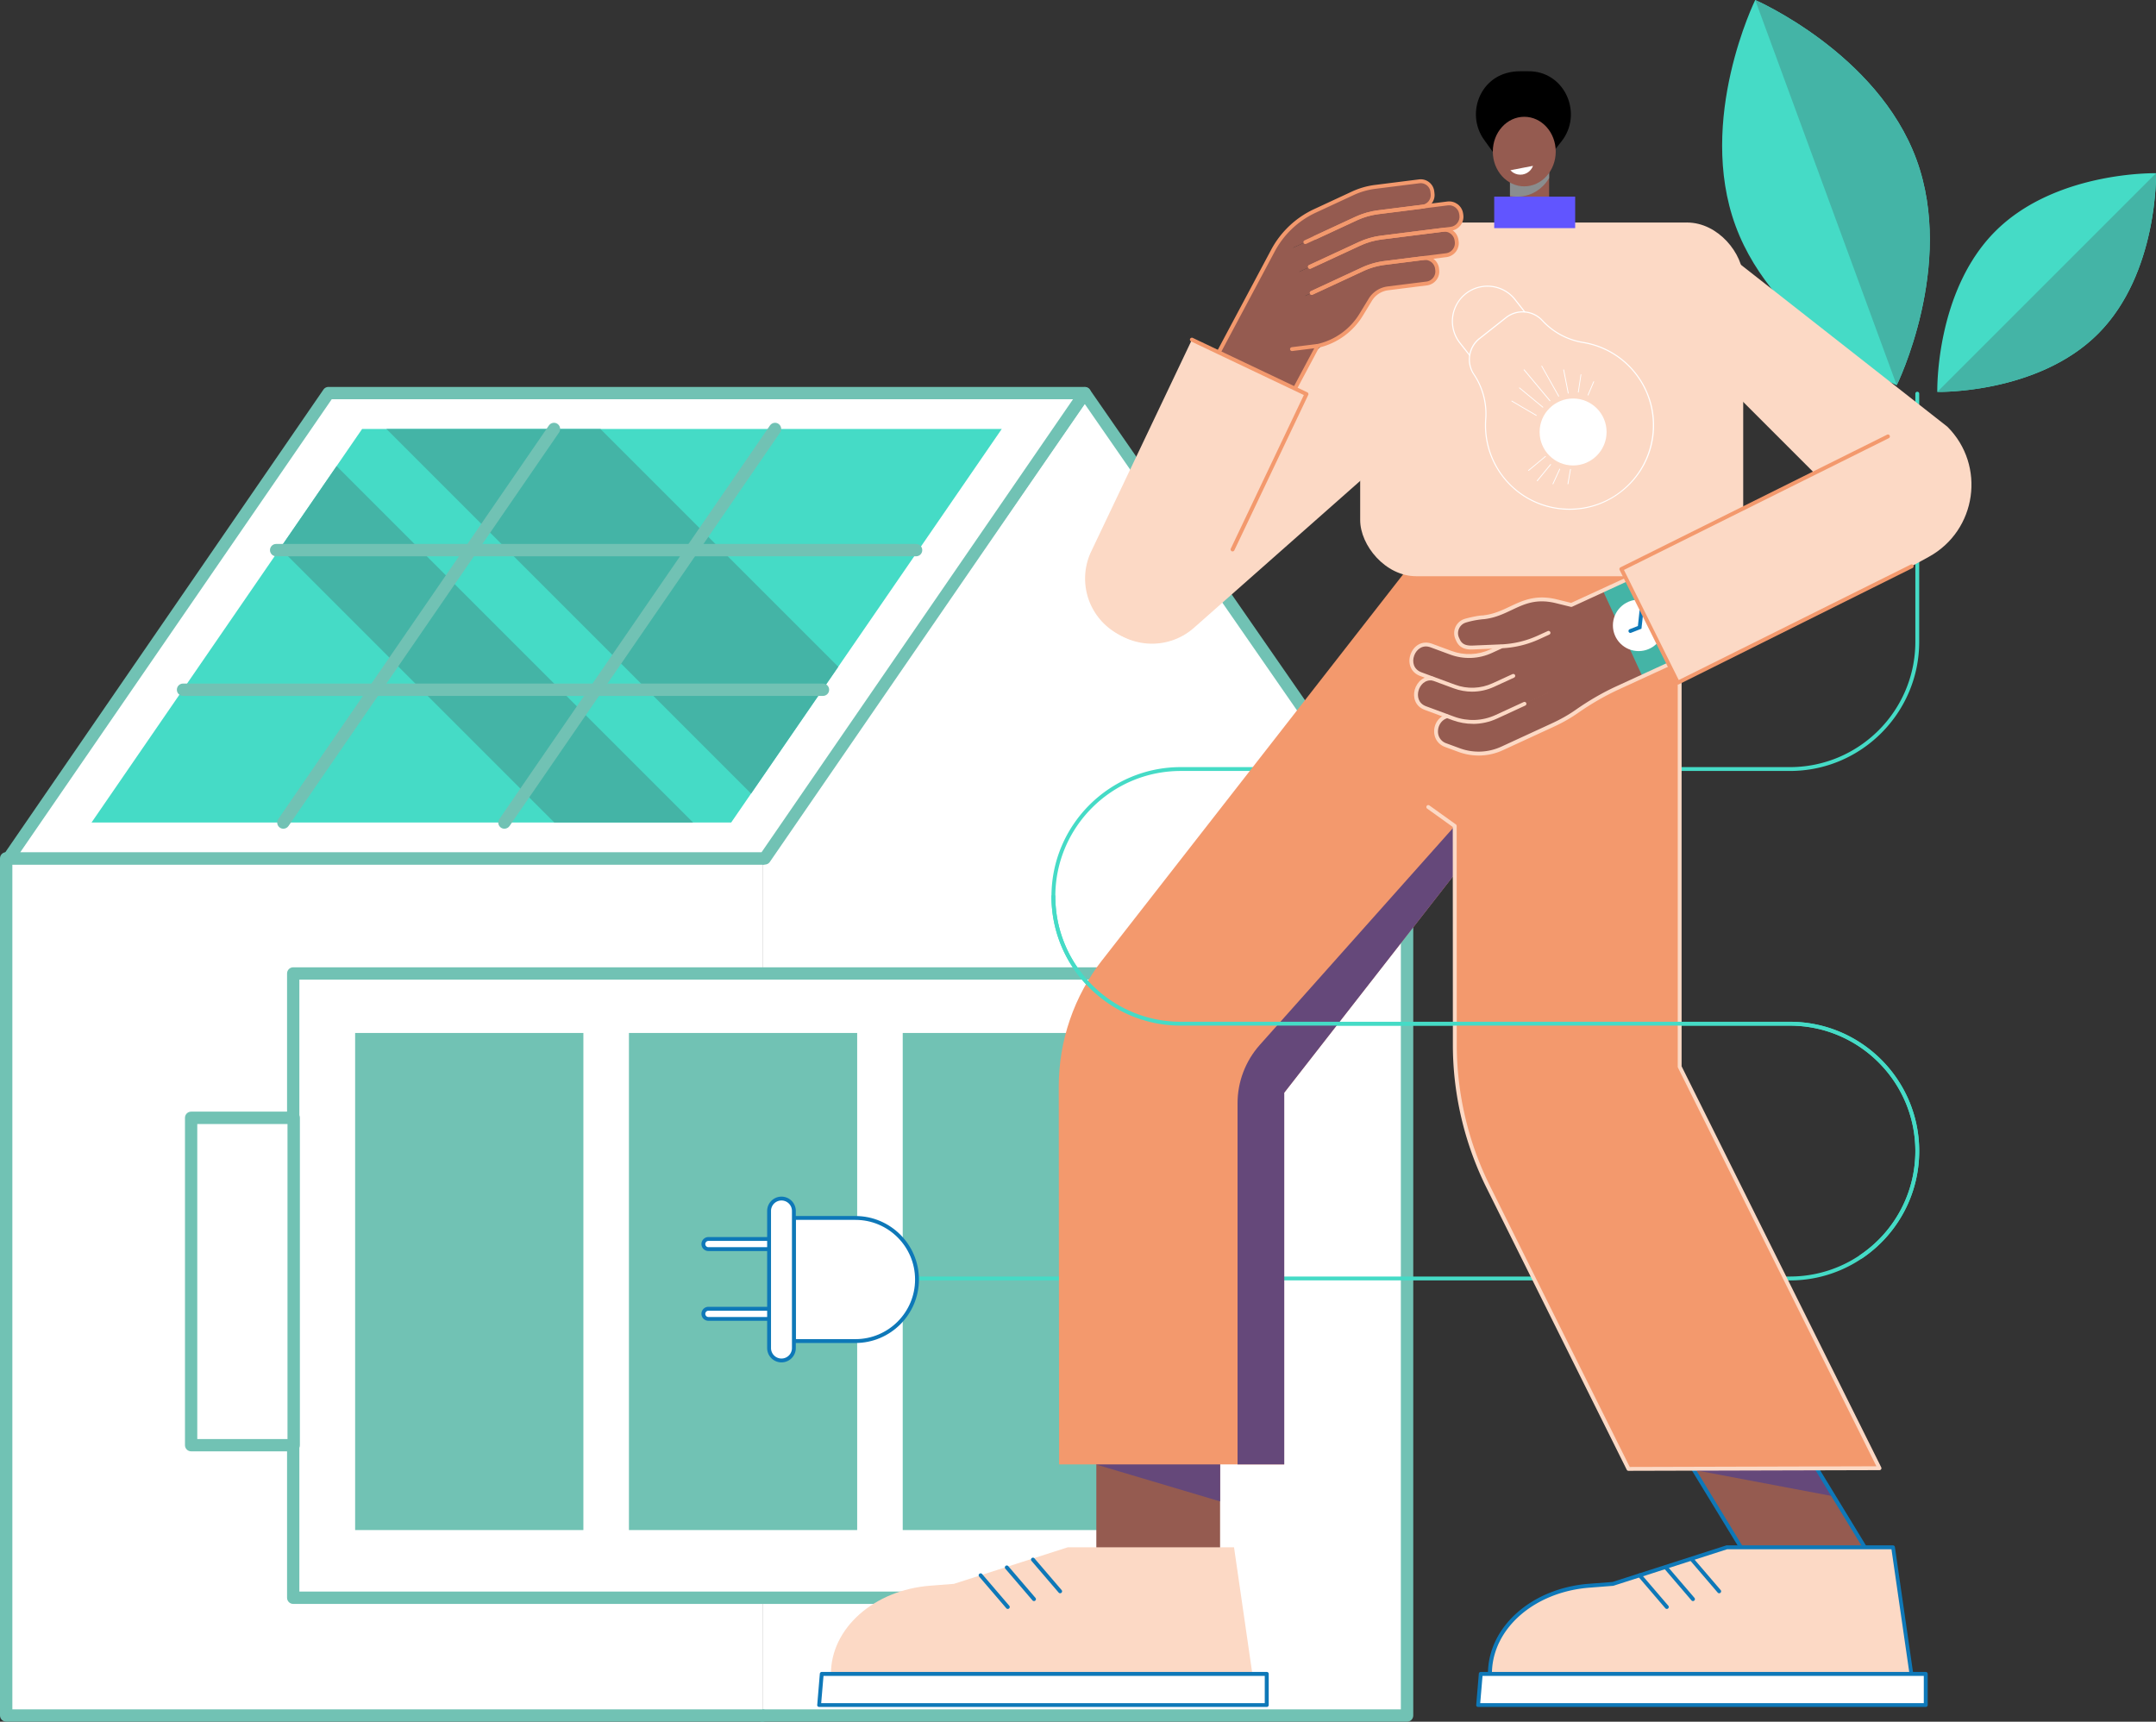 <?xml version="1.0" encoding="UTF-8" standalone="no"?>
<svg xmlns="http://www.w3.org/2000/svg" xmlns:v="https://vecta.io/nano" viewBox="0 0 446.88 356.91">
  <rect x="0" y="0" width="446.88" height="356.91" fill="#333333" stroke="none"/>
  <style>
    <![CDATA[.L{fill:#fff}.M{fill:#0e78b8}.N{fill:#955b50}.O{fill:#71c2b4}.P{fill:#fcd9c5}.Q{fill:#f3996d}.R{fill:#45dbc6}.S{fill:#44b4a6}.T{fill:#65487a}]]>
  </style>
  <path class="L" d="M158.04 355.62h133.61V177.95l-66.81-96.47-66.8 96.47v177.67z"/>
  <path class="O" d="M158.04,356.9h133.61c.71,0,1.28-.57,1.28-1.28v-177.67c0-.26-.08-.51-.23-.73l-66.81-96.46c-.48-.69-1.63-.69-2.1,0l-66.81,96.46c-.4.58-.26,1.38.32,1.78s1.38.26,1.78-.32l65.75-94.95,65.53,94.62v176h-132.33c-.71,0-1.28.57-1.28,1.28s.57,1.28,1.28,1.28h0Z"/>
  <path class="L" d="M1.28 177.95h156.75v177.67H1.28z"/>
  <path class="O" d="M1.28 356.9h156.75c.71 0 1.28-.57 1.28-1.28s-.57-1.28-1.28-1.28H2.56V179.22h155.48c.71 0 1.28-.57 1.28-1.28s-.57-1.28-1.28-1.28H1.28c-.71 0-1.28.57-1.28 1.28v177.67c0 .71.57 1.28 1.28 1.28h0z"/>
  <path class="L" d="M1.77 177.95h156.75l66.32-96.47H68.09L1.77 177.95z"/>
  <path class="O" d="M.64 178.54a1.28 1.28 0 0 1 .08-1.32l66.32-96.46c.24-.35.63-.55 1.05-.55h156.75a1.28 1.28 0 0 1 1.05 2l-66.32 96.46c-.24.35-.63.55-1.05.55H1.77a1.28 1.28 0 0 1-1.13-.68zm221.77-95.78H68.76L4.2 176.67h153.65l64.56-93.91z"/>
  <path class="R" d="M18.97 170.51h132.58l56.09-81.59H75.06l-56.09 81.59z"/>
  <path class="S" d="M173.75 138.22l-18.07 26.29-75.59-75.59h44.36l49.3 49.3zm-58.85 32.29l-56.85-56.85 11.72-17.04 73.89 73.89H114.9z"/>
  <g class="O">
    <use href="#B"/>
    <use href="#B" x="-45.82"/>
    <path d="M57.24 115.32h132.64c.71 0 1.28-.57 1.28-1.28s-.57-1.28-1.28-1.28H57.24c-.71 0-1.28.57-1.28 1.28s.57 1.28 1.28 1.28zm-19.3 28.94h132.64c.71 0 1.28-.57 1.28-1.28s-.57-1.28-1.28-1.28H37.94c-.71 0-1.28.57-1.28 1.28s.57 1.28 1.28 1.28z"/>
  </g>
  <path class="L" d="M60.78 201.81h185.63v129.41H60.78z"/>
  <path class="O" d="M59.5 331.21V201.8c0-.71.57-1.28 1.28-1.28h185.63c.71 0 1.28.57 1.28 1.28v129.41c0 .71-.57 1.28-1.28 1.28H60.78c-.71 0-1.28-.57-1.28-1.28zm185.63-128.13H62.05v126.85h183.08V203.08zm-58.02 11.05h47.31v103.05h-47.31zm-56.75 0h47.31v103.05h-47.31zm-56.75 0h47.31v103.05H73.61z"/>
  <path class="L" d="M39.62 231.72h21.25v67.86H39.62z"/>
  <path class="O" d="M38.34 299.58v-67.86c0-.71.57-1.28 1.28-1.28h21.25c.71 0 1.28.57 1.28 1.28v67.86c0 .71-.57 1.28-1.28 1.28H39.62c-.71 0-1.28-.57-1.28-1.28zm21.25-66.57h-18.7v65.3h18.7v-65.3z"/>
  <path class="R" d="M371 265.42H170.44a.4.4 0 0 1 0-.8H371c14.34 0 26-11.66 26-26s-11.66-26-26-26H244.74c-14.78 0-26.8-12.02-26.8-26.8s12.02-26.8 26.8-26.8H371c14.34 0 26-11.66 26-26V81.61a.4.4 0 0 1 .8 0v51.41c0 14.78-12.02 26.8-26.8 26.8H244.74c-14.34 0-26 11.66-26 26s11.66 26 26 26H371c14.78 0 26.8 12.02 26.8 26.8s-12.02 26.81-26.8 26.81h0zm30.55-184.18s20.78.49 33.3-12.03 12.03-33.3 12.03-33.3-20.78-.49-33.3 12.03-12.03 33.3-12.03 33.3h0z"/>
  <path class="S" d="M401.55 81.24s20.78.49 33.3-12.03 12.03-33.3 12.03-33.3l-45.33 45.33z"/>
  <path class="R" d="M393.14 79.86s12.18-24.76 4.08-46.81S363.81 0 363.81 0s-12.18 24.76-4.08 46.81 33.41 33.05 33.41 33.05z"/>
  <path class="S" d="M393.14,79.86s12.18-24.76,4.08-46.81S363.81,0,363.81,0l29.33,79.86h0Z"/>
  <use class="L" href="#C"/>
  <path class="M" d="M164.95 259.34h-18.11a1.45 1.45 0 1 1 0-2.9h18.11a1.45 1.45 0 1 1 0 2.9zm-18.11-2.1a.65.65 0 1 0 0 1.3h18.11a.65.65 0 1 0 0-1.3h-18.11z"/>
  <use class="L" href="#C" y="14.46"/>
  <path class="M" d="M164.95 273.8h-18.11a1.45 1.45 0 1 1 0-2.9h18.11a1.45 1.45 0 1 1 0 2.9zm-18.11-2.09a.65.65 0 1 0 0 1.3h18.11a.65.65 0 1 0 0-1.3h-18.11z"/>
  <path class="L" d="M177.31 278h-12.76v-25.52h12.76a12.76 12.76 0 1 1 0 25.52h0z"/>
  <path class="M" d="M177.31,278.4h-12.76c-.22,0-.4-.18-.4-.4v-25.52c0-.22.18-.4.4-.4h12.76c7.26,0,13.16,5.91,13.16,13.16s-5.91,13.16-13.16,13.16h0ZM164.95,277.6h12.36c6.82,0,12.36-5.54,12.36-12.36s-5.54-12.36-12.36-12.36h-12.36v24.72h0Z"/>
  <path class="L" d="M161.98 282.02a2.57 2.57 0 0 1-2.57-2.57v-28.42a2.57 2.57 0 0 1 5.14 0v28.42a2.57 2.57 0 0 1-2.57 2.57z"/>
  <path class="M" d="M161.98 282.42a2.97 2.97 0 0 1-2.97-2.97v-28.42a2.97 2.97 0 0 1 5.94 0v28.42a2.97 2.97 0 0 1-2.97 2.97zm0-33.56a2.17 2.17 0 0 0-2.17 2.17v28.42a2.17 2.17 0 1 0 4.34 0v-28.42a2.17 2.17 0 0 0-2.17-2.17z"/>
  <path class="N" d="M227.24 292.68h25.65v43.72h-25.65z"/>
  <path class="T" d="M227.25 303.61l25.65 7.63v-18.56h-25.65v10.93z"/>
  <path class="N" d="M363.84 325.64h25.66l-20.09-32.96h-25.66l20.09 32.96z"/>
  <path class="T" d="M351.08 304.71l29 5.48-10.67-17.51h-25.66l7.33 12.03z"/>
  <path class="M" d="M363.5 325.85l-20.09-32.96a.38.38 0 0 1 0-.41c.07-.13.21-.21.35-.21h25.65a.39.39 0 0 1 .34.19l20.09 32.96a.38.38 0 0 1 0 .41c-.07.13-.21.21-.35.21h-25.65a.39.39 0 0 1-.34-.19zm5.68-32.76h-24.71l19.6 32.15h24.71l-19.6-32.15z"/>
  <path class="Q" d="M228.47,199.02l74.97-96.13,36.78,28.69-74.05,94.94v77.05h-46.65l-.07-78.32c0-9.5,3.16-18.74,9.01-26.23h.01Z"/>
  <path class="T" d="M256.51 303.57V228.7c0-4.45 1.64-8.75 4.6-12.08l40.43-45.39 4.26 4.51-39.61 50.78v77.05h-9.68z"/>
  <path class="Q" d="M301.5,93.58h46.65v127.55l41.43,83.23-52.02.14-29.09-58.5c-4.54-9.13-6.91-19.19-6.91-29.39l-.05-123.03h-.01Z"/>
  <g class="P">
    <path d="M337.55 304.9h0l52.02-.14a.39.39 0 0 0 .34-.19c.07-.12.08-.27.02-.39l-41.38-83.14V115.99a.4.4 0 0 0-.8 0v105.14c0 .06.01.12.04.18l41.14 82.65-51.13.14-28.98-58.27c-4.49-9.03-6.86-19.13-6.87-29.21l-.02-45.39c0-.13-.06-.25-.17-.33l-5.48-3.93a.4.4 0 0 0-.47.65l5.31 3.81.02 45.18c0 10.21 2.41 20.43 6.95 29.57l29.09 58.5c.07.14.21.22.36.22h.01z"/>
    <use href="#D"/>
  </g>
  <path class="M" d="M308.41 347c0-9.73 9.01-17.77 20.96-18.69l4.85-.37 23.56-7.57s.08-.02.12-.02h34.46a.41.41 0 0 1 .4.34l3.8 26.25c.02.12-.02.23-.09.32-.08.09-.19.14-.3.14h-87.36a.4.4 0 0 1-.4-.4h0zm83.62-25.84h-34.05l-23.54 7.56s-.06.02-.09.02l-4.9.38c-11.36.88-19.97 8.36-20.21 17.49h86.49l-3.68-25.45h-.02z"/>
  <path class="L" d="M306.38 353.46h92.78V347h-92.24l-.54 6.46z"/>
  <path class="M" d="M306.08 353.73c-.08-.08-.11-.19-.1-.31l.54-6.46c.02-.21.19-.37.4-.37h92.24a.4.4 0 0 1 .4.4v6.46a.4.4 0 0 1-.4.4h-92.78c-.11 0-.22-.05-.3-.13h0zm92.68-6.32h-91.47l-.48 5.65h91.94v-5.65h.01z"/>
  <path class="L" d="M339.86,326.55l5.63,6.57-5.63-6.57Z"/>
  <use class="M" href="#E"/>
  <path class="L" d="M345.28,324.93l5.63,6.57-5.63-6.57Z"/>
  <use class="M" href="#E" x="5.42" y="-1.63"/>
  <path class="L" d="M350.71,323.3l5.63,6.57-5.63-6.57Z"/>
  <use class="M" href="#E" x="10.85" y="-3.25"/>
  <use class="P" href="#D" x="-136.6"/>
  <path class="L" d="M169.78 353.46h92.78V347h-92.23l-.55 6.46z"/>
  <path class="M" d="M169.49 353.73c-.08-.08-.11-.19-.1-.31l.54-6.46c.02-.21.19-.37.4-.37h92.24a.4.4 0 0 1 .4.4v6.46a.4.4 0 0 1-.4.4h-92.78c-.11 0-.22-.05-.3-.13h0zm92.67-6.32h-91.47l-.48 5.65h91.94v-5.65h0z"/>
  <path class="L" d="M203.26,326.55l5.63,6.57-5.63-6.57Z"/>
  <use class="M" href="#E" x="-136.6"/>
  <path class="L" d="M208.69,324.93l5.63,6.57-5.63-6.57Z"/>
  <use class="M" href="#E" x="-131.17" y="-1.63"/>
  <path class="L" d="M214.11,323.3l5.63,6.57-5.63-6.57Z"/>
  <use class="M" href="#E" x="-125.75" y="-3.25"/>
  <path class="N" d="M312.98 33.82h8.11v8.82h-8.11z"/>
  <path d="M321.09,36.89v-3.07h-8.11v6.79c.73.15,2.19.33,3.87-.22,2.62-.86,3.91-2.91,4.24-3.49h0Z" fill="#8a8d8e"/>
  <path d="M321.36,32.24l-5.35-1.32-5.5,2.08-2.88-4c-3.59-4.98-1.29-12.19,4.62-13.85.88-.25,1.81-.38,2.78-.38h1.77c.24,0,.47,0,.7.02,7.07.48,10.55,8.93,6.17,14.5l-2.31,2.94h0Z"/>
  <ellipse class="N" cx="315.94" cy="31.42" rx="6.52" ry="7.21"/>
  <path class="L" d="M313.06,35.29c.39.43.91.75,1.53.87,1.37.27,2.7-.51,3.16-1.78l-4.69.91Z"/>
  <g class="P">
    <path d="M308.29 76.39l-17.28-19.82-60.88 53.81c-5.47 4.77-6.04 13.08-1.27 18.55s13.08 6.04 18.55 1.27l60.88-53.81z"/>
    <rect height="73.32" rx="11.63" width="79.39" x="281.93" y="46.13"/>
  </g>
  <path d="M309.71 40.76h16.78v6.53h-16.78z" fill="#6155ff"/>
  <path class="P" d="M395.68,117.68l4.11-2.25c9.95-5.46,11.88-18.95,3.85-26.97l-53.95-42.32-6.96,18.59,52.95,52.95Z"/>
  <path class="N" d="M360.25 131.11l-37.27 17.16-8.21-17.83 29.12-13.41 16.36 14.08z"/>
  <path class="S" d="M332.22 122.392l6.404-2.948 8.213 17.84-6.404 2.948z"/>
  <circle class="L" cx="339.64" cy="129.64" r="5.33"/>
  <path class="M" d="M337.94 131.2s.1 0 .15-.03l2.14-.84.43-3.9c.02-.22-.13-.42-.36-.44a.39.39 0 0 0-.44.36l-.37 3.42-1.69.66a.4.4 0 0 0-.23.52c.06.16.21.26.37.26h0z"/>
  <g class="N">
    <path d="M296.66 133.81l4.03 1.49a11 11 0 0 0 8.41-.33l12.98-5.98 2.74 5.97-15.27 7.04c-2.56 1.18-5.48 1.29-8.12.32l-6.97-2.57c-3.75-1.39-1.56-7.31 2.19-5.92v-.02z"/>
    <path d="M297.61,140.86l4.16,1.54c2.18.81,4.59.71,6.71-.26l18.49-8.52,2.13,4.63-.76.63c-2.44,2.02-5.14,3.71-8.02,5.03l-10.15,4.67c-2.81,1.3-6.03,1.42-8.94.35l-5.81-2.15c-3.73-1.38-1.55-7.3,2.19-5.92Z"/>
    <path d="M301.84 148.53c.53.1 3.81 2.02 7.85.16l25.94-11.95 2.16 4.7-2.55 1.17c-6.76 3.11-8.15 5.28-13.37 7.68l-10.5 4.84c-2.81 1.3-6.03 1.42-8.94.35l-2.8-1.03c-3.83-1.42-1.61-7.33 2.19-5.92h.02zm3.48-14.3c-1.52.08-2.56-.3-3.1-1.48l-.17-.37a2.69 2.69 0 0 1 1.65-3.7c2.03-.62 3.88-.73 3.85-.72 5.57-.61 8.11-4.97 14.97-3.33l5.13 1.22 1.79 3.88-5.61 2.59a15.25 15.25 0 0 1-5.9 1.41l-12.6.48v.02z"/>
  </g>
  <g class="P">
    <path d="M305.12,143.38c1.57,0,3.14-.34,4.6-1.02l4.11-1.89c.2-.09.29-.33.2-.53s-.33-.29-.53-.2l-4.11,1.89c-2.48,1.14-5.25,1.25-7.81.3l-6.97-2.57c-.75-.28-1.28-.79-1.53-1.46-.22-.62-.21-1.33.05-2.02.25-.69.71-1.24,1.28-1.57.63-.36,1.36-.4,2.11-.12l4.03,1.49c2.86,1.06,5.95.94,8.72-.34l2-.92c.2-.09.29-.33.2-.53s-.33-.29-.53-.2l-2,.92c-2.57,1.19-5.45,1.3-8.1.32l-4.03-1.49c-.98-.36-1.95-.3-2.79.17-.73.42-1.31,1.12-1.63,1.99-.32.86-.34,1.78-.05,2.57.33.91,1.02,1.58,2,1.95l6.97,2.57c1.24.46,2.54.69,3.82.69h-.01Z"/>
    <path d="M305.29,150.06c1.72,0,3.44-.37,5.05-1.12l5.81-2.68c.2-.09.29-.33.2-.53s-.33-.29-.53-.2l-5.81,2.68c-2.74,1.26-5.8,1.38-8.63.34l-5.81-2.15c-1.62-.6-1.85-2.09-1.56-3.19.32-1.21,1.37-2.39,2.93-2.13.22.03.43-.11.46-.33.04-.22-.11-.43-.33-.46-1.96-.33-3.41,1.12-3.84,2.71-.41,1.53.07,3.41,2.06,4.15l5.81,2.15c1.36.5,2.78.75,4.19.75h0Z"/>
    <path d="M306.49 156.62a11.94 11.94 0 0 0 5.05-1.12l10.5-4.84c1.88-.87 3.49-1.78 5.07-2.89 2.7-1.88 5.49-3.49 8.29-4.79l25.01-11.51c.2-.09.29-.33.2-.53s-.33-.29-.53-.2l-25.01 11.51c-2.85 1.31-5.68 2.94-8.42 4.86-1.54 1.08-3.12 1.97-4.95 2.82l-10.5 4.84c-2.74 1.26-5.8 1.38-8.63.34l-2.8-1.03a2.53 2.53 0 0 1-1.71-2.56c.03-1.03.64-2.25 1.93-2.65a.41.41 0 0 0 .27-.5c-.06-.21-.29-.33-.5-.27-1.45.45-2.46 1.81-2.5 3.4-.04 1.53.82 2.81 2.24 3.34l2.8 1.03a12.15 12.15 0 0 0 4.19.75h0zm-1.57-21.98l.43-.01 5.77-.24c2.79-.11 5.49-.76 8.02-1.93l1.99-.91c.2-.09.29-.33.2-.53s-.33-.29-.53-.2l-1.99.91a20.2 20.2 0 0 1-7.72 1.85l-5.78.24c-1.46.07-2.28-.29-2.72-1.25l-.17-.37a2.23 2.23 0 0 1 0-1.89 2.27 2.27 0 0 1 1.41-1.25c1.91-.59 3.64-.7 3.74-.71h.03c2.25-.25 4.01-1.08 5.72-1.89 2.61-1.24 5.08-2.41 9.11-1.44l3.17.78c.09.02.18 0 .26-.03l18.2-8.38c.2-.09.29-.33.2-.53s-.33-.29-.53-.2l-18.07 8.32-3.04-.75c-4.32-1.03-7.03.26-9.65 1.5-1.65.78-3.35 1.59-5.46 1.82v.03c-.92-.06-3.29.52-3.92.71-.85.26-1.54.88-1.91 1.69a3.13 3.13 0 0 0 .01 2.56l.17.37c.67 1.46 1.99 1.73 3.06 1.73z"/>
    <path d="M336.06 117.974l48.451-24.114 11.714 23.536-48.451 24.114z"/>
  </g>
  <path class="Q" d="M347.78 141.91c.06 0 .12-.01.18-.04l48.45-24.12a.4.4 0 1 0-.36-.72l-48.09 23.94-11.36-22.82 54.9-27.32a.4.4 0 1 0-.36-.72l-55.26 27.5a.4.4 0 0 0-.18.54l11.72 23.54c.05.1.13.17.23.2.04.01.08.02.13.02z"/>
  <g class="N">
    <path d="M285.71 43.98l14.36-1.81c1.38-.17 2.63.8 2.8 2.18l.04.28c.17 1.38-.8 2.63-2.18 2.8l-14.36 1.81c-1.61.2-3.17.65-4.64 1.33l-13.58 6.3-.66-5.26 13.58-6.3a15.71 15.71 0 0 1 4.64-1.33z"/>
    <path d="M286.37 49.24l12.73-1.6c1.38-.17 2.63.8 2.8 2.18l.04.28c.17 1.38-.8 2.63-2.18 2.8l-12.73 1.6c-1.61.2-3.17.65-4.64 1.33l-13.58 6.3-.66-5.26 13.58-6.3a15.71 15.71 0 0 1 4.64-1.33z"/>
    <path d="M287.04 54.5l8.02-1.01c1.38-.17 2.63.8 2.8 2.18l.04.28c.17 1.38-.8 2.63-2.18 2.8l-8.03 1.01c-1.53.19-2.88 1.07-3.68 2.39l-1.88 3.09a14.12 14.12 0 0 1-10.3 6.68l-1.76.22-1.26-10 13.58-6.3a15.71 15.71 0 0 1 4.64-1.33h.01z"/>
    <path d="M263.87 51.9c1.92-3.6 4.95-6.47 8.65-8.18l7.88-3.66a15.71 15.71 0 0 1 4.64-1.33l9.13-1.15a2.44 2.44 0 0 1 2.72 2.11l.05.43a2.44 2.44 0 0 1-2.11 2.72l-9.13 1.15c-1.61.2-3.17.65-4.64 1.33l-13 6.03 5.06 20.33-22.5 42.22-6.3-25.32 19.55-36.68h0z"/>
  </g>
  <g class="Q">
    <path d="M271.51,55.72c.06,0,.11,0,.17-.04l10.22-4.74c1.43-.67,2.96-1.1,4.52-1.3l14.36-1.81c1.59-.2,2.73-1.66,2.53-3.25l-.04-.28c-.2-1.59-1.66-2.72-3.25-2.53l-14.36,1.81c-1.65.21-3.25.67-4.76,1.37l-10.51,4.88c-.2.09-.29.33-.2.53s.33.29.53.2l10.51-4.88c1.43-.67,2.96-1.1,4.52-1.3l14.36-1.81c1.15-.14,2.21.68,2.35,1.83l.04.28c.14,1.15-.68,2.21-1.83,2.35l-14.36,1.81c-1.65.21-3.25.67-4.76,1.37l-10.22,4.74c-.2.09-.29.33-.2.53.07.15.21.23.36.23h.02Z"/>
    <path d="M271.88 61.12c.06 0 .11 0 .17-.04l10.51-4.88c1.43-.67 2.96-1.1 4.52-1.3l12.73-1.6a2.92 2.92 0 0 0 2.53-3.25l-.04-.28c-.1-.77-.49-1.46-1.1-1.94s-1.38-.69-2.15-.59l-12.73 1.6c-1.65.21-3.25.67-4.76 1.37l-10.22 4.74c-.2.09-.29.33-.2.53s.33.29.53.2l10.22-4.74c1.43-.67 2.96-1.1 4.52-1.3l12.73-1.6a2.09 2.09 0 0 1 1.56.43c.44.35.73.84.8 1.4l.04.28c.14 1.15-.68 2.21-1.83 2.35l-12.73 1.6c-1.65.21-3.25.67-4.76 1.37l-10.51 4.88c-.2.09-.29.33-.2.53a.39.39 0 0 0 .36.23h.01z"/>
    <path d="M250.49 115.01l22.91-42.96a14.59 14.59 0 0 0 9.07-6.59l1.88-3.09c.74-1.22 1.97-2.02 3.39-2.2l8.03-1.01c.77-.1 1.46-.49 1.94-1.1s.69-1.38.59-2.15l-.03-.28a2.92 2.92 0 0 0-3.25-2.53L287 54.11c-1.65.21-3.25.67-4.76 1.37l-10.51 4.88c-.2.09-.29.33-.2.53s.33.29.53.2l10.51-4.88c1.43-.67 2.96-1.1 4.52-1.3l8.02-1.01c1.16-.14 2.21.68 2.35 1.83l.03.28a2.09 2.09 0 0 1-.43 1.56c-.35.44-.84.73-1.4.8l-8.03 1.01c-1.66.21-3.11 1.15-3.97 2.58l-1.88 3.09a13.77 13.77 0 0 1-8.74 6.27l-.18.04-.09.16-22.01 41.28-6.01-24.15 19.48-36.54a18.44 18.44 0 0 1 8.46-8.01l7.88-3.66c1.43-.67 2.96-1.1 4.52-1.3l9.13-1.15c1.11-.14 2.13.65 2.27 1.76l.05.43c.14 1.11-.65 2.13-1.76 2.27l-9.13 1.15c-1.65.21-3.25.67-4.76 1.37l-8.41 3.9c-.2.09-.29.33-.2.53s.33.29.53.2l8.41-3.9c1.43-.67 2.96-1.1 4.52-1.3l9.13-1.15c1.55-.19 2.65-1.62 2.46-3.17l-.05-.43c-.19-1.55-1.61-2.66-3.17-2.46l-9.13 1.15c-1.65.21-3.25.67-4.76 1.37l-7.88 3.66c-3.75 1.74-6.89 4.71-8.84 8.36l-19.62 36.81 6.59 26.48h.02z"/>
    <path d="M267.79,72.77h.05l5.28-.66c.22-.03.38-.23.35-.45s-.22-.37-.45-.35l-5.28.66c-.22.03-.38.23-.35.45.03.2.2.35.4.35h0Z"/>
  </g>
  <path class="P" d="M270.81 81.69L247.06 70.4l-20.88 43.91a13.1 13.1 0 0 0 6.21 17.46l.08.04a13.1 13.1 0 0 0 17.46-6.21l20.88-43.91h0z"/>
  <path class="Q" d="M255.49 114.3a.39.39 0 0 0 .36-.23l15.31-32.2c.05-.1.05-.21.02-.31a.43.43 0 0 0-.21-.23l-23.75-11.29c-.2-.09-.44 0-.54.19-.1.2 0 .44.19.54l23.38 11.12-15.14 31.84c-.1.2 0 .44.19.54.06.03.11.04.17.04h.02z"/>
  <path class="R" d="M385.76 260.91c-.13 0-.26-.06-.33-.18-.12-.18-.08-.43.11-.56 7.18-4.85 11.46-12.91 11.46-21.56 0-14.34-11.66-26-26-26H244.74c-14.78 0-26.8-12.02-26.8-26.8a.4.4 0 0 1 .8 0c0 14.34 11.66 26 26 26H371c14.78 0 26.8 12.02 26.8 26.8 0 8.92-4.42 17.23-11.82 22.23a.38.38 0 0 1-.22.07h0z"/>
  <g class="L">
    <circle cx="326.06" cy="89.55" r="6.94"/>
    <path d="M314.89 80.34s.07-.02.1 0l4.85 4.01s.04.08.01.12-.08.04-.12 0l-4.85-4.01s-.04-.08-.01-.12h.01zm.95-3.75s.09-.02.12 0l5.38 6.44s.02.09-.01.12-.09.02-.12 0l-5.38-6.44s-.02-.09.01-.12h0zm3.67-.77h.01s.09 0 .11.03l3.52 6.25s0 .09-.03.11c-.04.02-.09 0-.11-.03l-3.52-6.25s-.01-.08.02-.11zm4.54.78l.04-.02s.09.02.1.07l.95 4.84s-.02.09-.07.1c-.05 0-.09-.02-.1-.07l-.95-4.84s0-.06.03-.08zm-10.74 6.47s.06-.02.09 0l5.08 2.98s.05.07.03.11-.07.05-.11.03l-5.08-2.98s-.05-.07-.03-.11c0 0 .01-.02.02-.02h0zm14.33-5.47s.04-.02.06-.02c.05 0 .08.05.07.09l-.55 3.63s-.05.08-.09.07c-.05 0-.08-.05-.07-.09l.55-3.63s.01-.04.03-.05zm2.65 1.45s.06-.02.08 0c.04.02.06.07.04.11l-1.18 2.77s-.07.06-.11.04-.06-.07-.04-.11l1.18-2.77s.01-.02.02-.03h.01zm-10.02 15.51s.09-.02.12 0c.03.04.02.09-.01.12l-3.5 2.91s-.09.02-.12 0c-.03-.04-.02-.09.01-.12l3.5-2.91h0zm1.09 1.66s.07-.02.1 0c.04.03.04.08.01.12l-2.78 3.39s-.08.04-.12 0-.04-.08-.01-.12l2.78-3.39h.01zm1.87.96s.06-.02.09 0c.04.02.06.07.04.11l-1.4 3.05s-.07.06-.11.04-.06-.07-.04-.11l1.4-3.05s.01-.02.02-.03zm2.23.06s.04-.02.07-.02c.05 0 .08.05.07.1l-.52 3s-.05.08-.1.07c-.05 0-.08-.05-.07-.1l.52-3s.01-.04.03-.05zm-21.71-36.45a7.38 7.38 0 0 1 10.36 1.23l2.01 2.56s.03.12-.02.16-.12.03-.16-.02l-2.01-2.56c-2.44-3.1-6.95-3.63-10.05-1.19s-3.63 6.95-1.19 10.05l2.01 2.56s.03.12-.02.16-.12.03-.16-.02l-2.01-2.56a7.38 7.38 0 0 1 1.23-10.36h0z"/>
    <path d="M306.59 70.09l5.52-4.36c2.3-1.81 5.66-1.54 7.64.62 2.2 2.4 5.17 4 8.37 4.52 4.46.72 8.43 3.11 11.16 6.72 2.82 3.73 4.03 8.32 3.41 12.92-.63 4.6-3.01 8.7-6.73 11.55-3.67 2.82-8.23 4.05-12.82 3.48A17.41 17.41 0 0 1 311.55 99a17.47 17.47 0 0 1-3.71-12.15c.24-3.23-.62-6.5-2.44-9.2-1.64-2.43-1.12-5.76 1.18-7.57h.01zm29.43 31.66c7.36-5.8 8.76-16.52 3.09-24.01-2.7-3.57-6.61-5.92-11.02-6.64a14.83 14.83 0 0 1-8.5-4.59 5.45 5.45 0 0 0-7.34-.59l-5.52 4.36a5.44 5.44 0 0 0-1.14 7.27c1.85 2.74 2.73 6.06 2.48 9.34a17.31 17.31 0 0 0 3.66 12c5.82 7.39 16.63 8.74 24.1 3.02.06-.05.13-.1.19-.15h0z"/>
  </g>
  <defs>
    <path d="M104.55,171.79c.41,0,.81-.19,1.06-.55l56.09-81.59c.4-.58.25-1.38-.33-1.78s-1.38-.25-1.78.33l-56.09,81.59c-.4.58-.25,1.38.33,1.78.22.15.47.22.72.22h0Z" id="B"/>
    <path d="M164.95 258.94h-18.11a1.05 1.05 0 1 1 0-2.1h18.11a1.05 1.05 0 1 1 0 2.1z" id="C"/>
    <path d="M308.82,347h87.36l-3.8-26.25h-34.46l-23.6,7.58-4.9.38c-11.68.9-20.59,8.82-20.59,18.29h-.01Z" id="D"/>
    <path d="M345.49 333.53a.37.37 0 0 0 .26-.1.4.4 0 0 0 .04-.57l-5.63-6.57a.4.4 0 1 0-.61.53l5.63 6.57a.41.41 0 0 0 .31.14z" id="E"/>
  </defs>
</svg>

